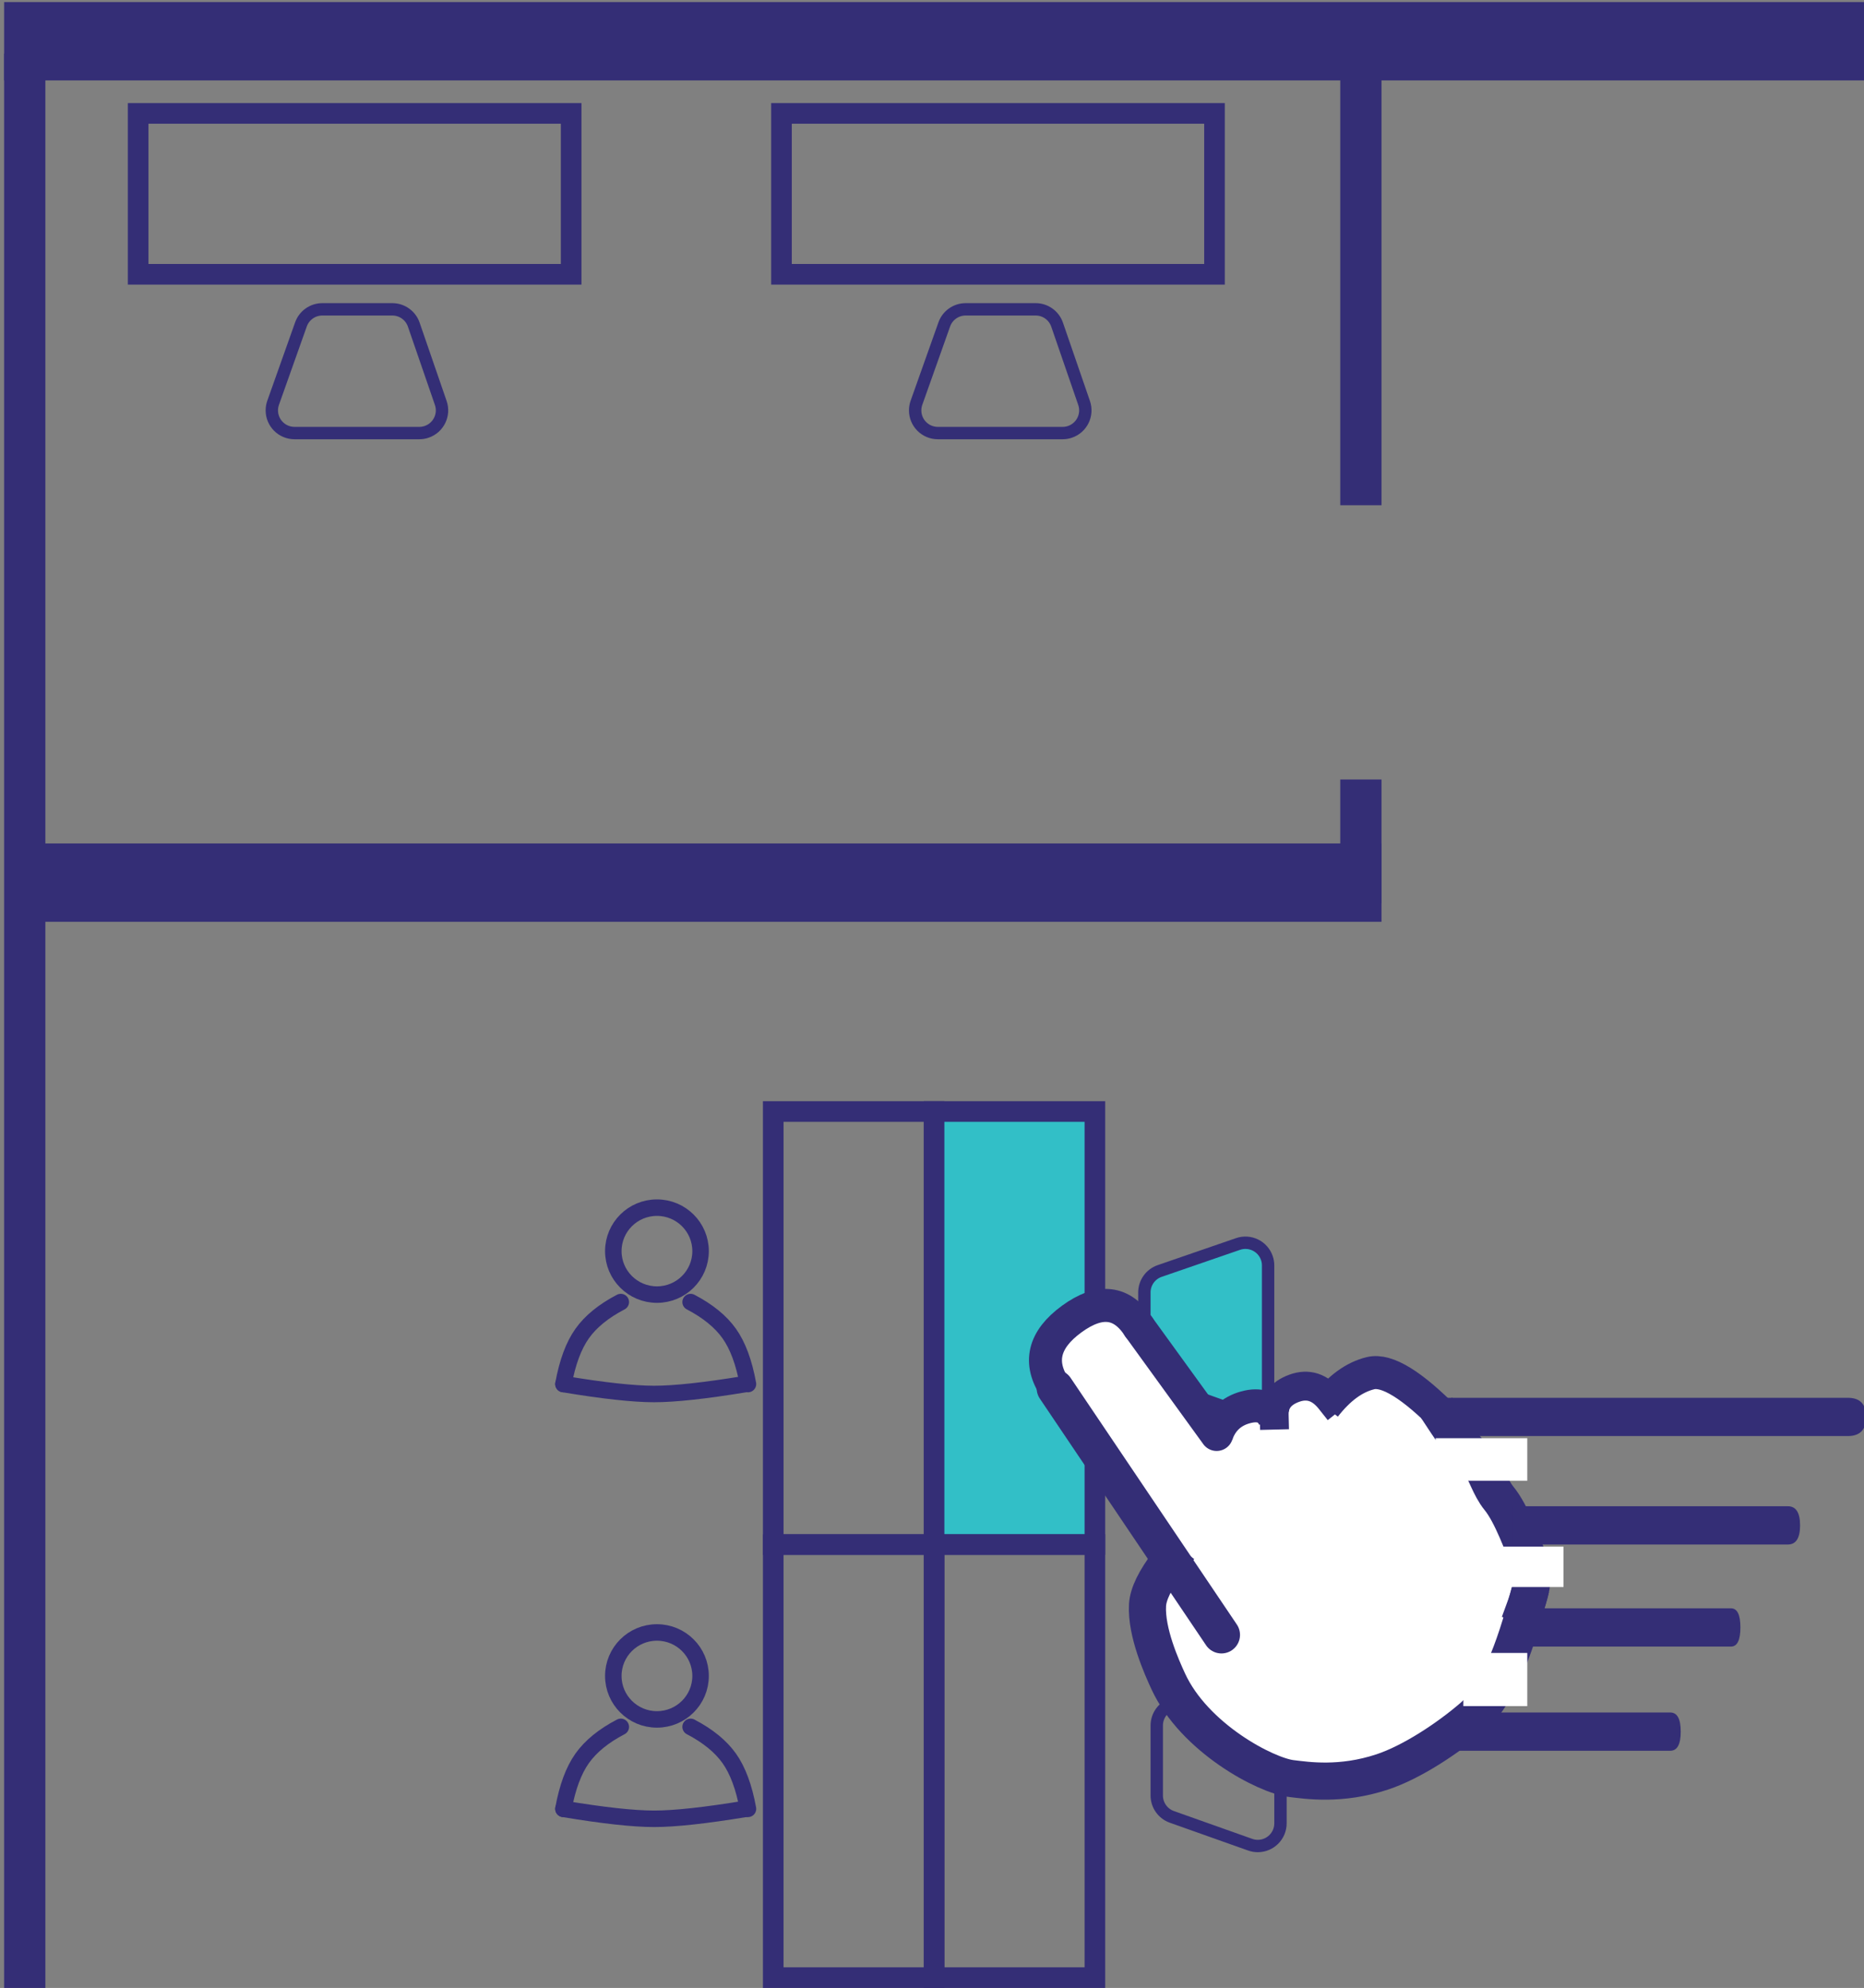 <?xml version="1.0" encoding="UTF-8"?>
<svg width="452px" height="482px" viewBox="0 0 452 482" version="1.1" xmlns="http://www.w3.org/2000/svg" xmlns:xlink="http://www.w3.org/1999/xlink">
    <rect x="0" y="0" width="452" height="482" fill="#808080" stroke="none"/>
    <!-- Generator: Sketch 56.3 (81716) - https://sketch.com -->
    <title>booking</title>
    <desc>Created with Sketch.</desc>
    <g id="booking" stroke="none" stroke-width="1" fill="none" fill-rule="evenodd">
        <path d="M13.5,214 L325.5,214" id="Line" stroke="#342E76" stroke-width="19" stroke-linecap="square"></path>
        <path d="M10.5,10 L452,10" id="Line-Copy" stroke="#342E76" stroke-width="19" stroke-linecap="square"></path>
        <path d="M6,18 L6,482" id="Line-10" stroke="#342E76" stroke-width="10" stroke-linecap="square"></path>
        <path d="M330,194 L330,214" id="Line-10-Copy" stroke="#342E76" stroke-width="10" stroke-linecap="square"></path>
        <path d="M330,6 L330,117.5" id="Line-10-Copy-2" stroke="#342E76" stroke-width="10" stroke-linecap="square"></path>
        <rect id="Rectangle" stroke="#342E76" stroke-width="5" transform="translate(86, 47) rotate(90) translate(-86, -47) " x="66.5" y="-5.5" width="39" height="105"></rect>
        <rect id="Rectangle-Copy-4" stroke="#342E76" stroke-width="5" x="187.5" y="269.5" width="39" height="105"></rect>
        <rect id="Rectangle-Copy-5" stroke="#342E76" stroke-width="5" fill="#32BFC7" x="226.5" y="269.5" width="39" height="105"></rect>
        <rect id="Rectangle-Copy-6" stroke="#342E76" stroke-width="5" x="226.5" y="374.5" width="39" height="105"></rect>
        <rect id="Rectangle-Copy-7" stroke="#342E76" stroke-width="5" x="187.5" y="374.5" width="39" height="105"></rect>
        <rect id="Rectangle-Copy-3" stroke="#342E76" stroke-width="5" transform="translate(242, 47) rotate(90) translate(-242, -47) " x="222.5" y="-5.5" width="39" height="105"></rect>
        <path d="M231.207,76.168 C228.989,76.933 227.5,79.021 227.5,81.368 L227.5,98.34 C227.5,100.668 228.966,102.744 231.16,103.523 L250.16,110.269 C250.751,110.479 251.373,110.586 252,110.586 C255.038,110.586 257.5,108.124 257.5,105.086 L257.5,74.818 C257.5,74.208 257.399,73.602 257.2,73.025 C256.21,70.153 253.079,68.628 250.207,69.618 L231.207,76.168 Z" id="Rectangle" stroke="#342E76" stroke-width="3" transform="translate(242.5, 90) rotate(90) translate(-242.5, -90) "></path>
        <path d="M75.207,76.168 C72.989,76.933 71.5,79.021 71.5,81.368 L71.5,98.34 C71.5,100.668 72.966,102.744 75.16,103.523 L94.16,110.269 C94.751,110.479 95.373,110.586 96,110.586 C99.038,110.586 101.5,108.124 101.5,105.086 L101.5,74.818 C101.5,74.208 101.399,73.602 101.2,73.025 C100.21,70.153 97.079,68.628 94.207,69.618 L75.207,76.168 Z" id="Rectangle-Copy-2" stroke="#342E76" stroke-width="3" transform="translate(86.5, 90) rotate(90) translate(-86.5, -90) "></path>
        <path d="M281.207,308.168 C278.989,308.933 277.5,311.021 277.5,313.368 L277.5,330.34 C277.5,332.668 278.966,334.744 281.16,335.523 L300.16,342.269 C300.751,342.479 301.373,342.586 302,342.586 C305.038,342.586 307.5,340.124 307.5,337.086 L307.5,306.818 C307.5,306.208 307.399,305.602 307.2,305.025 C306.21,302.153 303.079,300.628 300.207,301.618 L281.207,308.168 Z" id="Rectangle-Copy-9" stroke="#342E76" stroke-width="3" fill="#32BFC7"></path>
        <path d="M284.207,413.168 C281.989,413.933 280.5,416.021 280.5,418.368 L280.5,435.34 C280.5,437.668 281.966,439.744 284.16,440.523 L303.16,447.269 C303.751,447.479 304.373,447.586 305,447.586 C308.038,447.586 310.5,445.124 310.5,442.086 L310.5,411.818 C310.5,411.208 310.399,410.602 310.2,410.025 C309.21,407.153 306.079,405.628 303.207,406.618 L284.207,413.168 Z" id="Rectangle-Copy-11" stroke="#342E76" stroke-width="3"></path>
        <g id="Hand" transform="translate(253, 316)">
            <path d="M105.842,98.886 C114.774,81.317 118.435,68.037 116.856,59.086 C115.272,50.111 107.13,38.152 92.419,23.262 L92.068,22.906 L92.424,22.554 C92.85,22.134 92.445,21.557 90.669,20.669 C88.669,19.67 85.248,18.537 80.418,17.281 C79.495,17.041 78.682,17.583 75.708,20.142 C73.793,21.79 72.623,22.612 71.319,23.039 C71.186,23.083 71.051,23.117 70.915,23.141 C69.828,23.334 69.133,23.084 67.145,22.061 C65.97,21.456 65.323,21.193 64.586,21.085 C63.782,20.968 63.21,21.179 61.087,22.229 C60.324,22.606 59.814,22.836 59.267,23.034 C58.592,23.279 58.22,23.76 57.571,25.034 C57.551,25.073 57.551,25.073 57.532,25.111 C56.419,27.297 55.529,28.041 53.423,27.607 C52.899,27.499 52.671,27.346 51.576,26.495 C50.447,25.618 49.852,25.377 49.218,25.681 C48.583,25.985 48.495,26.052 46.549,27.632 C43.67,29.968 41.803,30.7 39.494,29.544 C38.816,29.205 38.154,28.715 37.478,28.065 C35.904,26.551 35.637,26.172 31.102,19.341 C27.569,14.02 24.772,10.243 21.062,6.102 C17.772,2.429 13.145,1.81 7.066,4.283 L6.877,4.32 C2.615,4.32 0.687,7.022 1.016,12.702 C1.085,13.889 2.35,15.86 7.33,22.838 C13.474,31.447 17.007,36.695 21.121,43.721 C24.761,49.938 27.97,56.213 30.728,62.669 C31.525,64.534 31.161,65.791 29.776,67.199 C29.515,67.465 28.46,68.443 28.23,68.67 C26.134,70.741 25.275,72.881 25.733,76.632 C26.132,79.896 29.967,88.326 37.19,101.768 C40.93,107.685 49.468,111.69 62.829,113.731 C76.141,115.765 90.475,110.829 105.842,98.886 Z" id="Rectangle" stroke="#979797" stroke-width="1" fill="#FFFFFF" fill-rule="evenodd"></path>
            <rect id="Rectangle" fill="#FFFFFF" fill-rule="evenodd" x="78.589" y="24.972" width="19.121" height="9.796"></rect>
            <rect id="Rectangle" fill="#FFFFFF" fill-rule="evenodd" x="11.922" y="31.675" width="83.204" height="9.28"></rect>
            <path d="M43.188,80.395 L2.878,20.59" id="Line-4" stroke="#342E76" stroke-width="9" stroke-linecap="round"></path>
            <path d="M42.025,31.804 L23.162,5.768" id="Line" stroke="#342E76" stroke-width="8" stroke-linecap="round"></path>
            <path d="M23.162,5.768 C19.129,-0.511 13.701,-1.16 6.877,3.82 C0.053,8.8 -1.28,14.39 2.878,20.59" id="Line-2" stroke="#342E76" stroke-width="8" stroke-linecap="round"></path>
            <path d="M42.025,31.804 C43.234,28.366 45.56,26.175 49.002,25.23 C52.444,24.285 54.77,25.145 55.979,27.808" id="Line-3" stroke="#342E76" stroke-width="8"></path>
            <path d="M68.253,25.037 C71.705,20.583 75.407,17.883 79.359,16.938 C83.312,15.993 89.472,19.791 97.839,28.331" id="Line-3-Copy-2" stroke="#342E76" stroke-width="8"></path>
            <path d="M30.268,62.866 C27.081,67.06 25.412,70.497 25.262,73.177 C24.892,79.776 28.747,88.311 30.268,91.621 C36.622,105.444 53.994,114.5 60.132,115.229 C63.898,115.676 72.066,116.97 82.167,113.632 C89.301,111.274 98.031,105.515 104.077,100.307 C109.02,96.049 113.358,87.005 117.09,73.177" id="Line-5" stroke="#342E76" stroke-width="9" stroke-linecap="square"></path>
            <path d="M116.961,73.338 C118.626,68.787 118.982,65.35 118.028,63.027 C116.275,58.76 113.574,51.051 110.503,47.31 C108.281,44.603 107.102,40.343 105.891,39.023 C102.318,35.128 99.634,31.819 97.839,29.097" id="Line-7" stroke="#342E76" stroke-width="9" stroke-linecap="square"></path>
            <path d="M55.979,27.117 C55.902,23.969 57.529,21.793 60.861,20.59 C64.194,19.387 67.083,20.328 69.53,23.412" id="Line-6" stroke="#342E76" stroke-width="7" stroke-linecap="square"></path>
            <rect id="Rectangle" fill="#FFFFFF" fill-rule="evenodd" x="95.126" y="32.706" width="22.222" height="10.311"></rect>
            <rect id="Rectangle" fill="#FFFFFF" fill-rule="evenodd" x="111.147" y="58.999" width="14.987" height="9.796"></rect>
            <rect id="Rectangle" fill="#FFFFFF" fill-rule="evenodd" x="101.844" y="84.777" width="15.504" height="12.889"></rect>
            <path d="M113.731,49.204 L180.524,49.204 C182.507,49.204 183.498,50.75 183.498,53.844 C183.498,56.937 182.507,58.484 180.524,58.484 L113.731,58.484 L113.731,49.204 Z" id="Rectangle" fill="#342E76" fill-rule="evenodd"></path>
            <path d="M115.281,73.95 L166.737,73.95 C168.264,73.95 169.028,75.497 169.028,78.59 C169.028,81.684 168.264,83.23 166.737,83.23 L115.281,83.23 L115.281,73.95 Z" id="Rectangle-Copy-2" fill="#342E76" fill-rule="evenodd"></path>
            <path d="M102.166,99.212 L152.024,99.212 C153.713,99.212 154.558,100.759 154.558,103.852 C154.558,106.946 153.713,108.492 152.024,108.492 L95.126,108.492 L102.166,99.212 Z" id="Rectangle-Copy-3" fill="#342E76" fill-rule="evenodd"></path>
            <path d="M95.126,22.91 L195.069,22.91 C198.035,22.91 199.519,24.457 199.519,27.55 C199.519,30.644 198.035,32.19 195.069,32.19 L97.286,32.19 L95.126,22.91 Z" id="Rectangle-Copy-4" fill="#342E76" fill-rule="evenodd"></path>
        </g>
        <g id="person-copy-6" transform="translate(133, 291)">
            <path d="M16.935,24.994 C17.573,22.513 20.013,21.542 24.256,22.08 C26.411,22.354 30.011,21.071 32.756,22.08 C34.529,22.732 37.083,24.697 40.416,27.975 C42.81,31.402 44.488,34.056 45.448,35.936 C46.409,37.816 47.585,40.745 48.977,44.724 C39.627,46.233 32.453,46.988 27.455,46.988 C22.456,46.988 14.917,46.233 4.837,44.724 C5.818,39.155 7.084,35.107 8.634,32.578 C10.185,30.049 12.952,27.521 16.935,24.994 Z" id="Rectangle"></path>
            <ellipse id="Oval" stroke="#342E76" stroke-width="4" cx="26.302" cy="12.349" rx="10.581" ry="10.542"></ellipse>
            <path d="M17.535,24.699 C13.355,26.88 10.231,29.427 8.164,32.341 C6.096,35.254 4.584,39.333 3.628,44.578" id="Line-2" stroke="#342E76" stroke-width="4" stroke-linecap="round"></path>
            <path d="M48.372,24.699 C44.192,26.88 41.069,29.427 39.001,32.341 C36.933,35.254 35.421,39.333 34.465,44.578" id="Line-2-Copy" stroke="#342E76" stroke-width="4" stroke-linecap="round" transform="translate(41.419, 34.639) scale(-1, 1) translate(-41.419, -34.639) "></path>
            <path d="M47.767,44.578 C38.013,46.185 30.629,46.988 25.616,46.988 C20.603,46.988 13.274,46.185 3.628,44.578" id="Line-3" stroke="#342E76" stroke-width="4" stroke-linecap="round"></path>
        </g>
        <g id="person-copy-6" transform="translate(133, 394)">
            <path d="M16.935,24.994 C17.573,22.513 20.013,21.542 24.256,22.08 C26.411,22.354 30.011,21.071 32.756,22.08 C34.529,22.732 37.083,24.697 40.416,27.975 C42.81,31.402 44.488,34.056 45.448,35.936 C46.409,37.816 47.585,40.745 48.977,44.724 C39.627,46.233 32.453,46.988 27.455,46.988 C22.456,46.988 14.917,46.233 4.837,44.724 C5.818,39.155 7.084,35.107 8.634,32.578 C10.185,30.049 12.952,27.521 16.935,24.994 Z" id="Rectangle"></path>
            <ellipse id="Oval" stroke="#342E76" stroke-width="4" cx="26.302" cy="12.349" rx="10.581" ry="10.542"></ellipse>
            <path d="M17.535,24.699 C13.355,26.88 10.231,29.427 8.164,32.341 C6.096,35.254 4.584,39.333 3.628,44.578" id="Line-2" stroke="#342E76" stroke-width="4" stroke-linecap="round"></path>
            <path d="M48.372,24.699 C44.192,26.88 41.069,29.427 39.001,32.341 C36.933,35.254 35.421,39.333 34.465,44.578" id="Line-2-Copy" stroke="#342E76" stroke-width="4" stroke-linecap="round" transform="translate(41.419, 34.639) scale(-1, 1) translate(-41.419, -34.639) "></path>
            <path d="M47.767,44.578 C38.013,46.185 30.629,46.988 25.616,46.988 C20.603,46.988 13.274,46.185 3.628,44.578" id="Line-3" stroke="#342E76" stroke-width="4" stroke-linecap="round"></path>
        </g>
    </g>
</svg>
